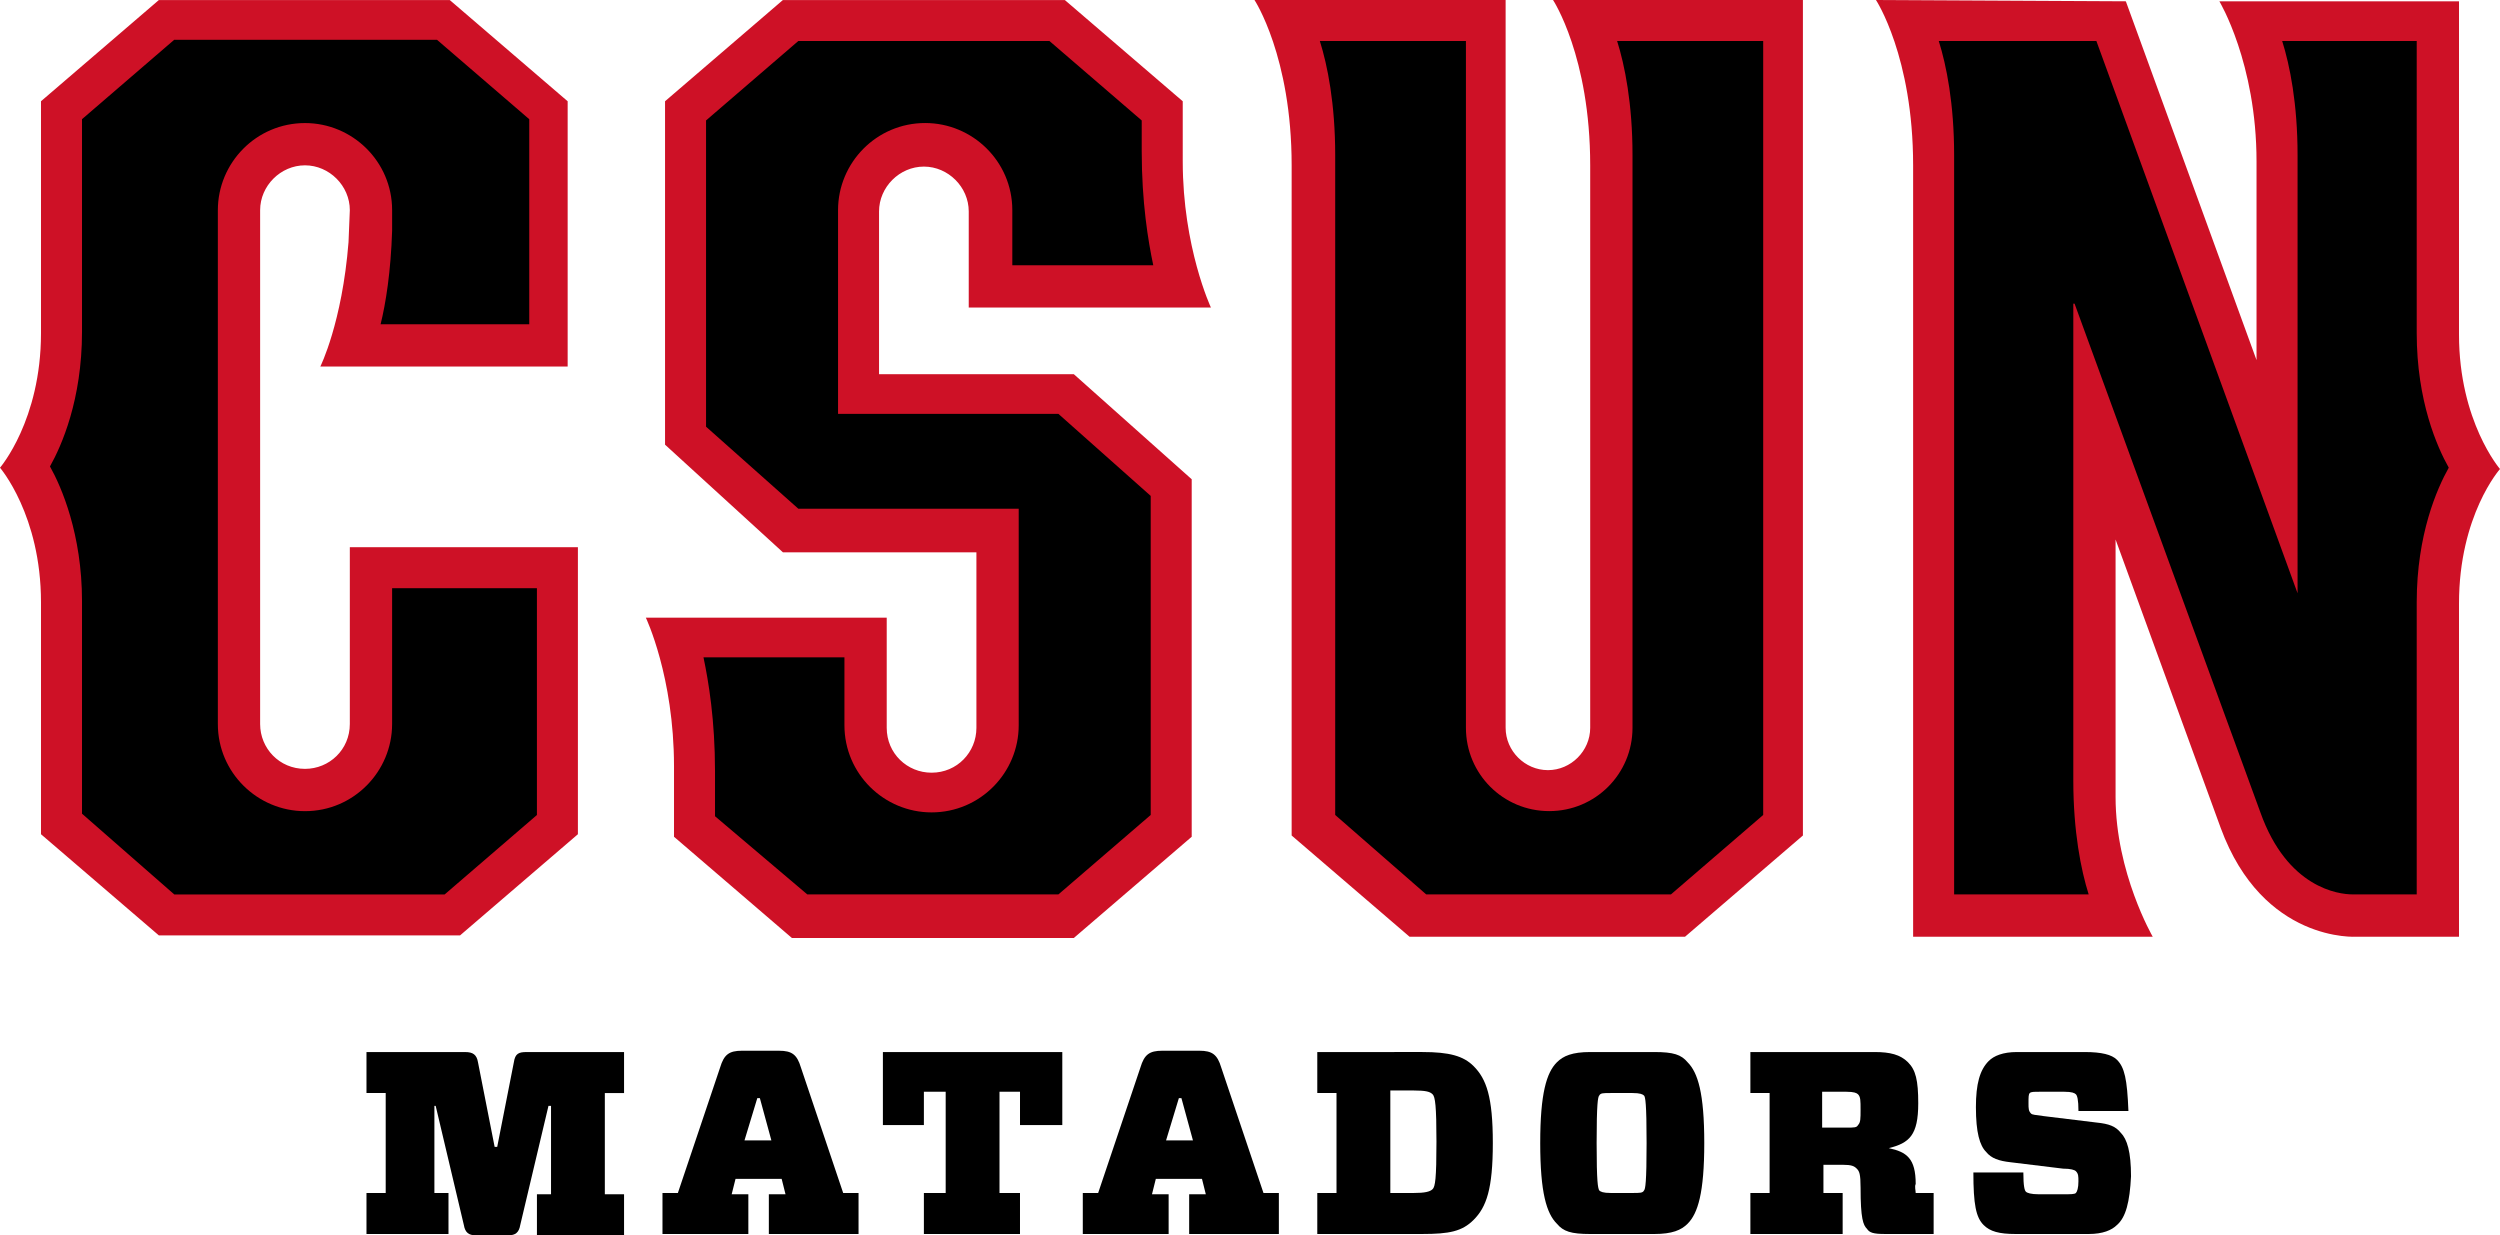 <?xml version="1.0" encoding="UTF-8" standalone="no"?>
<svg
   xmlns:dc="http://purl.org/dc/elements/1.1/"
   xmlns:cc="http://creativecommons.org/ns#"
   xmlns:rdf="http://www.w3.org/1999/02/22-rdf-syntax-ns#"
   xmlns:svg="http://www.w3.org/2000/svg"
   xmlns="http://www.w3.org/2000/svg"
   xmlns:sodipodi="http://sodipodi.sourceforge.net/DTD/sodipodi-0.dtd"
   xmlns:inkscape="http://www.inkscape.org/namespaces/inkscape"
   height="96.401"
   viewBox="0 0 195.1 96.401"
   width="195.1"
   version="1.1"
   id="svg14"
   sodipodi:docname="CSUN_Matadors_wordmark.svg"
   inkscape:version="1.0.1 (3bc2e813f5, 2020-09-07)">
  <defs
     id="defs18" />
  <sodipodi:namedview
     pagecolor="#ffffff"
     bordercolor="#666666"
     borderopacity="1"
     objecttolerance="10"
     gridtolerance="10"
     guidetolerance="10"
     inkscape:pageopacity="0"
     inkscape:pageshadow="2"
     inkscape:window-width="1920"
     inkscape:window-height="1136"
     id="namedview16"
     showgrid="false"
     inkscape:zoom="2.980119"
     inkscape:cx="161.79997"
     inkscape:cy="-13.308701"
     inkscape:window-x="0"
     inkscape:window-y="27"
     inkscape:window-maximized="1"
     inkscape:current-layer="svg14" />
  <path
     fill="#ce1126"
     d="M 12.4,0.001 3.199,7.901 v 18.1 c 0,6.8 -3.199,10.5 -3.199,10.5 0,0 3.199,3.7 3.199,10.5 v 18.102 l 9.201,7.898 h 23.5 l 9.199,-7.898 v -22.4 h -17.799 v 13.799 c 0,2 -1.6,3.5 -3.5,3.5 -2,0 -3.5,-1.6 -3.5,-3.5 v -40.1 c 0,-1.9 1.6,-3.5 3.5,-3.5 1.9,0 3.5,1.6 3.5,3.5 l -0.102,2.5 c -0.5,6.3 -2.199,9.701 -2.199,9.701 h 19.301 V 7.903 l -9.201,-7.9 h -22.699 z m 48.699,0 -9.199,7.9 v 26.801 l 9.199,8.4 h 15.1 v 13.699 c 0,1.9 -1.5,3.5 -3.5,3.5 -1.9,0 -3.5,-1.5 -3.5,-3.5 v -8.6 h -18.799 c 0,0 2.199,4.6 2.199,11.6 v 5.5 l 9.201,7.9 h 22 l 9.2,-7.9 v -27.9 l -9.199,-8.199 h -15.201 v -12.701 c 0,-1.9 1.6,-3.5 3.5,-3.5 1.9,0 3.5,1.6 3.5,3.5 v 7.5 h 18.9 c 0,0 -2.199,-4.698 -2.199,-11.398 V 7.903 L 83.1,0.003 h -22 z m 36.801,0 c 0,0 2.9,4.4 2.9,12.9 V 65.202 L 110,73.102 h 21.5 l 9.199,-7.9 V 0.001 h -19.5 c 0,0 2.9,4.4 2.9,12.9 v 43.9 c 0,1.8 -1.499,3.301 -3.299,3.301 -1.8,0 -3.301,-1.501 -3.301,-3.301 V 0 H 97.9 Z m 48.5,0 c 0,0 2.9,4.4 2.9,12.9 v 60.201 h 18.699 c 0,0 -2.9,-5 -2.9,-10.9 v -20.1 l 8.201,22.5 c 3.3,9 10.6,8.5 10.6,8.5 h 8 v -26 c 0,-6.9 3.199,-10.5 3.199,-10.5 0,0 -3.199,-3.7 -3.199,-10.5 v -26 h -18.701 c 0,0 2.9,4.8 2.9,12.5 v 15.5 l -10.199,-28 -19.5,-0.102 z"
     id="path2" />
  <path
     d="m 157.401,82.101 c -1.1,0 -1.801,0.299 -2.201,0.699 -0.7,0.7 -1,1.8 -1,3.6 0,2 0.301,3 0.801,3.5 0.4,0.5 1,0.701 1.9,0.801 l 4.1,0.5 c 0.6,0 0.9,0.099 1,0.199 0.2,0.2 0.199,0.401 0.199,0.801 0,0.5 -0.099,0.8 -0.199,0.9 -0.1,0.1 -0.4,0.1 -1,0.1 h -1.9 c -0.6,0 -0.9,-0.101 -1,-0.201 -0.1,-0.1 -0.199,-0.4 -0.199,-1.5 h -3.9 c 0,2.5 0.201,3.502 0.801,4.102 0.5,0.5 1.2,0.699 2.5,0.699 h 5.7 c 1.1,0 1.799,-0.299 2.199,-0.699 0.7,-0.6 1.002,-1.801 1.102,-3.801 0,-1.9 -0.301,-2.9 -0.801,-3.4 -0.4,-0.5 -0.9,-0.699 -1.9,-0.799 l -4.1,-0.5 c -0.7,-0.1 -0.9,-0.101 -1,-0.201 -0.2,-0.2 -0.199,-0.399 -0.199,-0.799 0,-0.5 -3.9e-4,-0.701 0.1,-0.801 0.1,-0.1 0.299,-0.1 0.799,-0.1 h 1.9 c 0.6,0 0.8,0.099 0.9,0.199 0.1,0.1 0.199,0.401 0.199,1.301 h 3.9 c -0.1,-2.5 -0.3,-3.4 -0.9,-4 -0.4,-0.4 -1.2,-0.6 -2.5,-0.6 h -5.299 z"
     id="path55" />
  <path
     id="path53"
     d="m 136.6,82.101 v 3.199 h 1.5 v 7.801 h -1.5 v 3.199 h 7.201 v -3.199 h -1.5 v -2.201 h 1.5 c 0.7,0 0.9,0.101 1.1,0.301 0.2,0.2 0.299,0.4 0.299,1.5 0,2.4 0.2,2.899 0.5,3.199 0.2,0.3 0.5,0.4 1.4,0.4 h 3.801 v -3.199 h -1.4 c 0,-0.2 -0.1,-0.501 0,-0.701 0,-2 -0.7,-2.499 -2.1,-2.799 1.6,-0.4 2.299,-1 2.299,-3.5 0,-1.8 -0.199,-2.601 -0.799,-3.201 -0.6,-0.6 -1.4,-0.799 -2.6,-0.799 h -9.701 z m 5.6,3.1 h 1.9 c 0.6,0 0.8,0.099 0.9,0.199 0.2,0.2 0.199,0.501 0.199,1.201 0,0.7 7.8e-4,0.999 -0.199,1.199 -0.1,0.2 -0.3,0.199 -0.9,0.199 h -1.9 v -2.799 z" />
  <path
     id="path51"
     d="m 124.1,82.101 c -1.4,0 -2.1,0.299 -2.6,0.799 -0.8,0.8 -1.301,2.401 -1.301,6.301 0,3.9 0.501,5.499 1.301,6.299 0.5,0.6 1.1,0.801 2.6,0.801 h 5 c 1.4,0 2.1,-0.301 2.6,-0.801 0.8,-0.8 1.301,-2.399 1.301,-6.299 0,-3.9 -0.501,-5.501 -1.301,-6.301 -0.5,-0.6 -1.1,-0.799 -2.6,-0.799 z m 1.6,3.199 h 1.701 c 0.6,0 0.8,0.099 0.9,0.199 0.1,0.1 0.199,0.601 0.199,3.701 0,3.1 -0.099,3.599 -0.199,3.699 -0.1,0.2 -0.3,0.201 -0.9,0.201 h -1.701 c -0.6,0 -0.798,-0.101 -0.898,-0.201 -0.1,-0.2 -0.201,-0.599 -0.201,-3.699 0,-3.1 0.101,-3.601 0.201,-3.701 0.1,-0.2 0.298,-0.199 0.898,-0.199 z" />
  <path
     id="path49"
     d="m 102.801,82.101 v 3.199 h 1.5 v 7.801 h -1.5 v 3.199 h 8.199 c 2.1,0 3.1,-0.2 4,-1.1 1,-1 1.5,-2.4 1.5,-6 0,-3.6 -0.5,-5 -1.5,-6 -0.8,-0.8 -1.9,-1.1 -4,-1.1 z m 5.7,3 h 1.801 c 1,0 1.3,0.099 1.5,0.299 0.2,0.2 0.299,0.901 0.299,3.701 0,2.9 -0.099,3.499 -0.299,3.699 -0.2,0.2 -0.6,0.301 -1.5,0.301 h -1.801 v -8 z" />
  <path
     d="m 68.901,82.101 v 5.699 h 3.199 v -2.6 h 1.701 v 7.9 h -1.701 v 3.199 h 7.5 v -3.199 H 78.001 v -7.9 h 1.6 v 2.6 h 3.301 v -5.699 z"
     id="path47" />
  <path
     d="m 28.6,82.101 v 3.199 h 1.5 v 7.801 h -1.5 v 3.199 h 6.4 v -3.199 h -1.1 v -6.801 h 0.1 l 2.199,9.301 c 0.1,0.6 0.4,0.799 0.9,0.799 H 39.7 c 0.5,0 0.8,-0.199 0.9,-0.799 l 2.203,-9.3 h 0.199 v 6.9 h -1.1 v 3.199 h 6.799 v -3.199 h -1.5 v -7.9 h 1.5 v -3.199 h -7.6 c -0.6,0 -0.9,0.099 -1,0.799 l -1.299,6.6 h -0.201 l -1.299,-6.6 c -0.1,-0.6 -0.4,-0.799 -1,-0.799 h -7.701 z"
     id="path45" />
  <path
     id="path43"
     d="m 90.7,81.999 c -1,0 -1.399,0.3 -1.699,1.3 l -3.301,9.801 h -1.199 v 3.199 h 6.699 v -3.1 h -1.299 l 0.299,-1.201 h 3.602 l 0.299,1.201 h -1.299 v 3.1 h 7 v -3.199 h -1.201 l -3.299,-9.8 c -0.3,-1 -0.701,-1.301 -1.701,-1.301 h -2.9 z m 1.3,3.701 h 0.199 l 0.9,3.299 h -2.1 l 1,-3.299 z" />
  <path
     id="path41"
     d="m 57.901,81.999 c -1,0 -1.401,0.301 -1.701,1.301 l -3.299,9.801 h -1.201 v 3.199 h 6.701 v -3.1 h -1.301 l 0.301,-1.201 h 3.6 l 0.301,1.201 h -1.301 v 3.1 h 7 V 93.101 h -1.199 l -3.301,-9.8 c -0.3,-1 -0.699,-1.301 -1.699,-1.301 h -2.9 z m 1.199,3.701 h 0.201 l 0.898,3.299 h -2.1 l 1,-3.299 z" />
  <path
     d="m 151.301,3.2 c 0.6,1.9 1.199,4.9 1.199,8.9 v 57.699 h 10.5 c -0.6,-1.9 -1.199,-4.9 -1.199,-8.9 v -37.199 h 0.1 l 14.5,39.699 c 2.1,5.9 6.099,6.4 7.199,6.4 h 0.1 0.102 4.799 v -22.801 c 0,-5.3 1.6,-8.9 2.5,-10.5 -0.9,-1.6 -2.5,-5.2 -2.5,-10.5 V 3.2 h -10.5 c 0.6,1.9 1.201,4.9 1.201,8.9 v 34.199 l -15.701,-43.1 h -12.299 z"
     id="path39" />
  <path
     d="m 103,3.2 c 0.6,1.9 1.199,4.9 1.199,8.9 v 51.5 l 7.102,6.199 h 19.1 l 7.199,-6.199 v -60.4 h -11.4 c 0.6,1.9 1.201,4.9 1.201,8.9 v 44.699 c 0,3.6 -2.9,6.5 -6.5,6.5 -3.6,0 -6.5,-2.9 -6.5,-6.5 v -53.6 h -11.4 z"
     id="path37" />
  <path
     d="m 62.301,3.2 -7.201,6.199 v 23.9 L 62.301,39.7 h 17.199 v 16.9 c 0,3.7 -3.001,6.799 -6.801,6.799 -3.7,0 -6.799,-2.999 -6.799,-6.799 v -5.301 h -11 c 0.4,1.9 0.9,4.9 0.9,8.9 v 3.5 l 7.2,6.1 h 19.6 l 7.201,-6.199 v -24.9 l -7.201,-6.4 h -17.199 v -15.9 c 0,-3.7 2.999,-6.799 6.799,-6.799 3.7,0 6.801,2.999 6.801,6.799 v 4.301 h 11 c -0.401,-1.9 -0.901,-4.9 -0.901,-8.9 V 9.401 l -7.199,-6.199 h -19.6 z"
     id="path35" />
  <path
     d="m 13.6,3.101 -7.2,6.2 v 16.6 c 0,5.3 -1.6,8.9 -2.5,10.5 0.9,1.6 2.5,5.3 2.5,10.5 v 16.6 L 13.6,69.802 h 21.1 l 7.201,-6.199 v -17.701 h -11.301 v 10.6 c 0,3.7 -2.999,6.801 -6.799,6.801 -3.699,0 -6.8,-3 -6.8,-6.8 v -40.1 c 0,-3.7 3.001,-6.799 6.801,-6.799 3.7,0 6.799,2.999 6.799,6.799 v 1.6 c -0.1,3.2 -0.5,5.701 -0.9,7.301 h 11.602 v -16 l -7.201,-6.199 h -20.5 z"
     id="path33" />
</svg>
